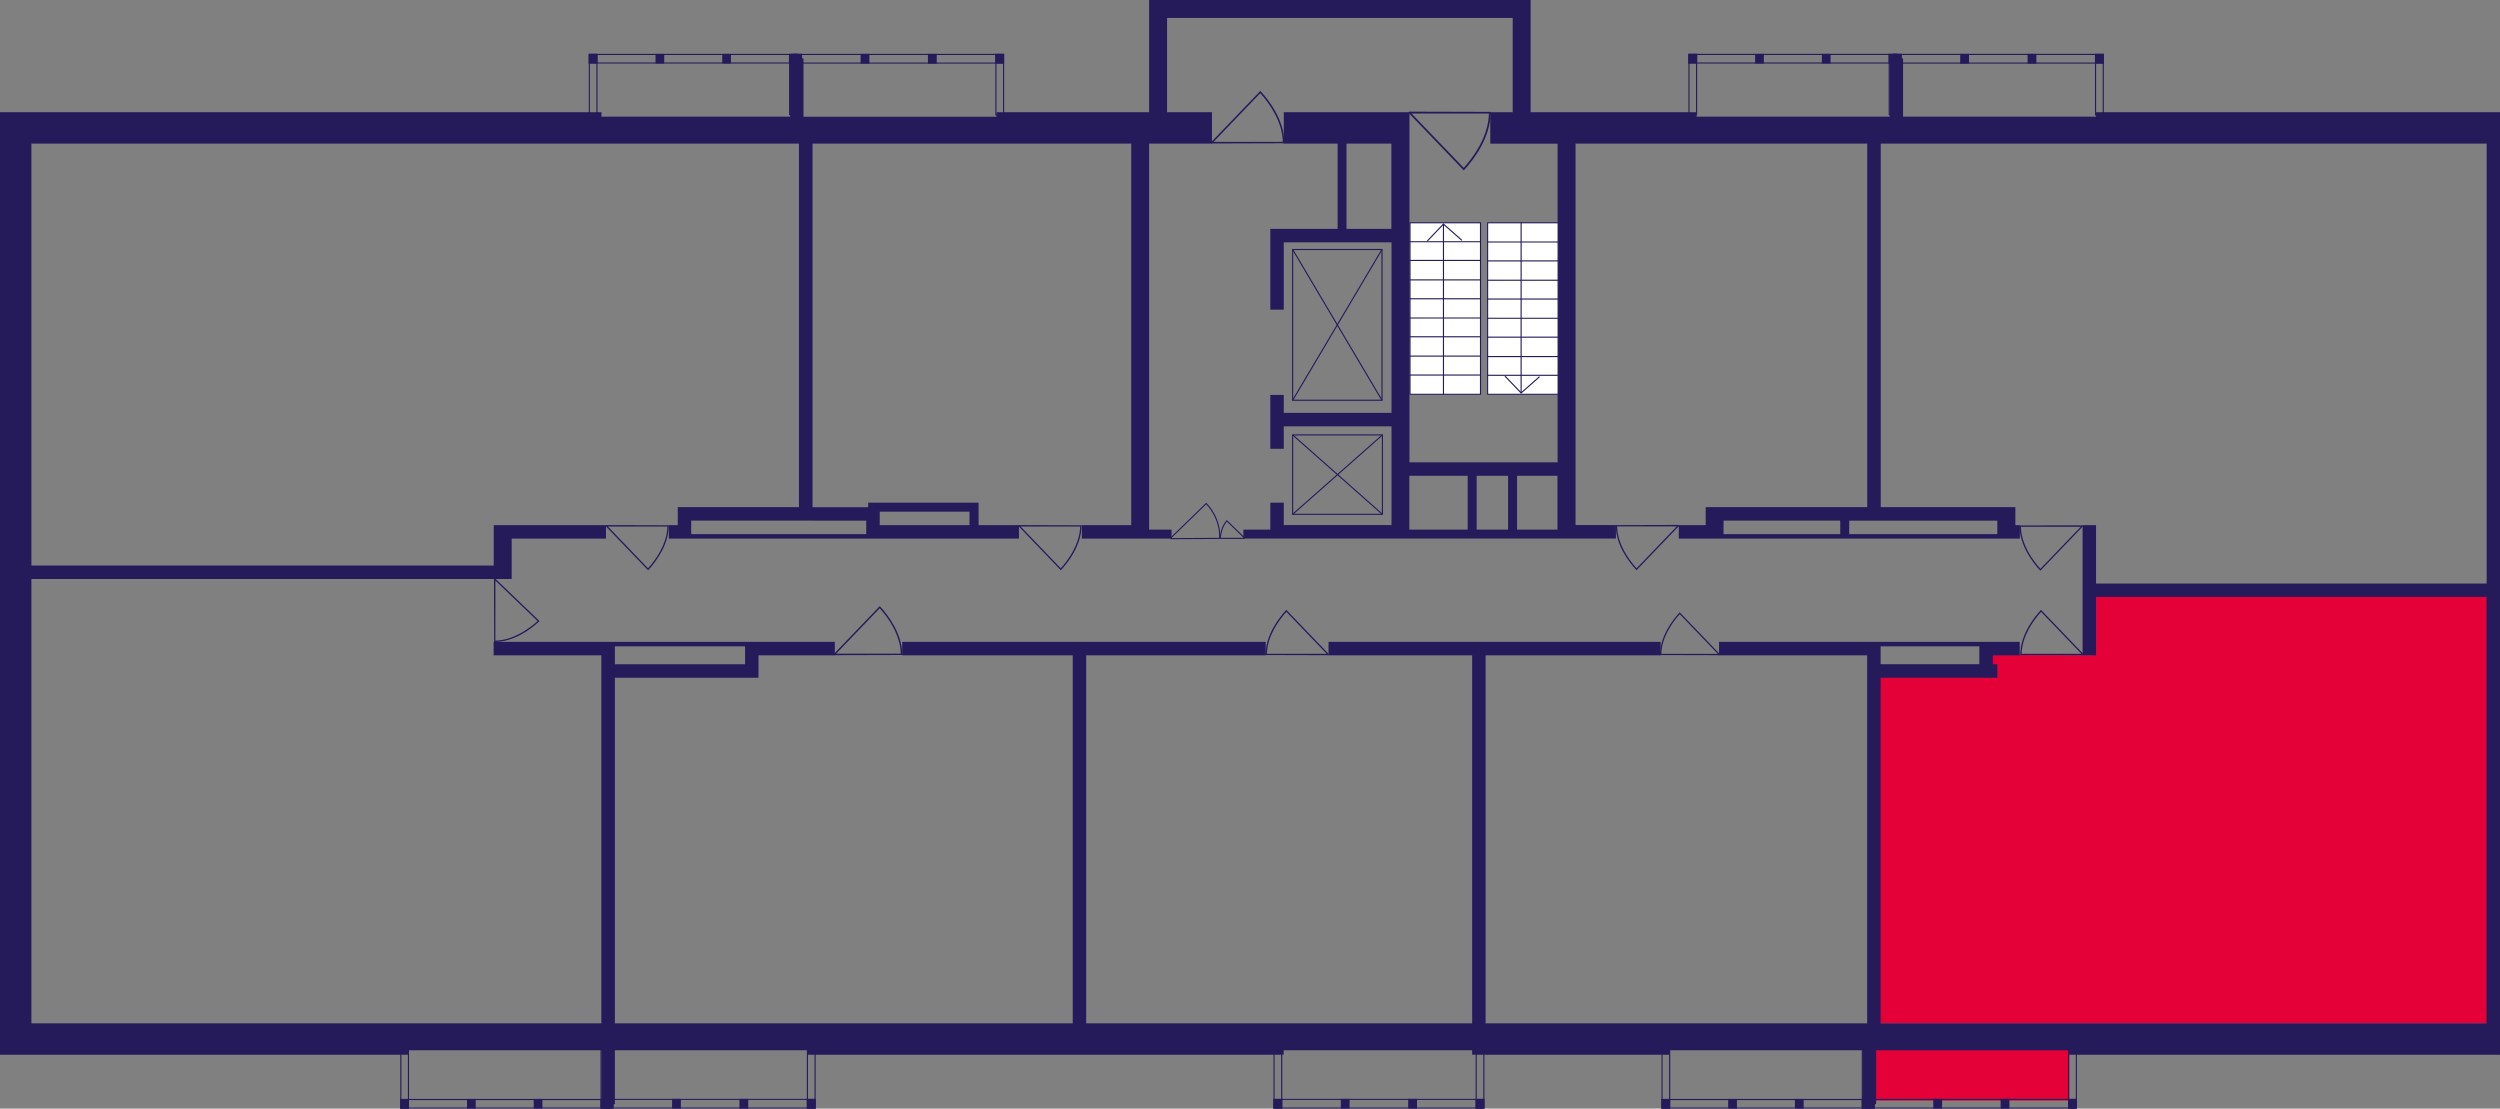 <?xml version="1.0" encoding="utf-8"?>
<!-- Generator: Adobe Illustrator 24.3.0, SVG Export Plug-In . SVG Version: 6.00 Build 0)  -->
<svg version="1.1" id="Слой_6" xmlns="http://www.w3.org/2000/svg" xmlns:xlink="http://www.w3.org/1999/xlink" x="0px" y="0px"
	 viewBox="0 0 650 288.24" style="enable-background:new 0 0 650 288.24;" xml:space="preserve">
<rect x="0" y="0" width="650" height="288.24" fill="#808080" stroke="none"/>
<rect x="487.6" y="272.92" transform="matrix(-1 -1.224647e-16 1.224647e-16 -1 1025.617 559.074)" style="fill:#E40138;" width="50.42" height="13.23"/>
<path style="fill:#E40138;" d="M487.79,175.04c9.79,0,19.59,0,29.38,0c0.04-1.59,0.07-3.18,0.11-4.77
	c8.84,0.03,17.68,0.07,26.53,0.1c0-5.45,0-10.89,0-16.34c19.84,0,39.68,0,59.52,0c2.2,0,4.41,0,6.61,0c12.58,0,25.15,0,37.73,0
	c0,37.34,0,74.69,0,112.03H487.79C487.79,235.73,487.79,205.39,487.79,175.04z"/>
<g>
	<rect x="206.24" y="14" style="fill:#251B5B;" width="2.29" height="2.54"/>
	<rect x="258.77" y="14" style="fill:#251B5B;" width="2.29" height="2.54"/>
	<rect x="241.26" y="14" style="fill:#251B5B;" width="2.29" height="2.54"/>
	<rect x="223.75" y="14" style="fill:#251B5B;" width="2.29" height="2.54"/>
	<g>
		<path style="fill:#251B5B;" d="M208.24,14.3l0,15.45h-1.71V14.3H208.24 M208.53,14h-2.29v16.03h2.29L208.53,14L208.53,14z"/>
	</g>
	<g>
		<path style="fill:#251B5B;" d="M260.79,14.3v15.45h-1.71V14.3H260.79 M261.08,14h-2.29v16.03h2.29V14L261.08,14z"/>
	</g>
	<g>
		<path style="fill:#251B5B;" d="M260.77,14.3v1.96h-54.24V14.3L260.77,14.3 M261.06,14l-54.83,0v2.54h54.83V14L261.06,14z"/>
	</g>
</g>
<g>
	<rect x="153.08" y="14" style="fill:#251B5B;" width="2.27" height="2.52"/>
	<rect x="205.12" y="14" style="fill:#251B5B;" width="2.27" height="2.52"/>
	<rect x="187.78" y="14" style="fill:#251B5B;" width="2.27" height="2.52"/>
	<rect x="170.43" y="14" style="fill:#251B5B;" width="2.27" height="2.52"/>
	<g>
		<path style="fill:#251B5B;" d="M155.06,14.3v15.34h-1.69V14.3H155.06 M155.35,14h-2.27v15.92h2.27V14L155.35,14z"/>
	</g>
	<g>
		<path style="fill:#251B5B;" d="M207.12,14.3v15.34h-1.69V14.3H207.12 M207.42,14h-2.27v15.92h2.27V14L207.42,14z"/>
	</g>
	<g>
		<path style="fill:#251B5B;" d="M207.1,14.3v1.94l-53.73,0V14.3L207.1,14.3 M207.4,14l-54.32,0v2.52l54.32,0V14L207.4,14z"/>
	</g>
</g>
<g>
	<rect x="157.22" y="285.7" style="fill:#251B5B;" width="2.29" height="2.54"/>
	<rect x="209.76" y="285.7" style="fill:#251B5B;" width="2.29" height="2.54"/>
	<rect x="192.25" y="285.7" style="fill:#251B5B;" width="2.29" height="2.54"/>
	<rect x="174.74" y="285.7" style="fill:#251B5B;" width="2.29" height="2.54"/>
	<g>
		<path style="fill:#251B5B;" d="M159.23,272.5v15.45h-1.71V272.5H159.23 M159.52,272.21h-2.29l0,16.03h2.29V272.21L159.52,272.21z"
			/>
	</g>
	<g>
		<path style="fill:#251B5B;" d="M211.78,272.5v15.45h-1.71V272.5H211.78 M212.07,272.21h-2.29l0,16.03h2.29V272.21L212.07,272.21z"
			/>
	</g>
	<g>
		<path style="fill:#251B5B;" d="M157.52,285.99l54.24,0v1.96l-54.24,0V285.99 M157.22,285.7v2.54l54.83,0v-2.54L157.22,285.7
			L157.22,285.7z"/>
	</g>
</g>
<g>
	<rect x="104.07" y="285.72" style="fill:#251B5B;" width="2.27" height="2.52"/>
	<rect x="156.11" y="285.72" style="fill:#251B5B;" width="2.27" height="2.52"/>
	<rect x="138.76" y="285.72" style="fill:#251B5B;" width="2.27" height="2.52"/>
	<rect x="121.42" y="285.72" style="fill:#251B5B;" width="2.27" height="2.52"/>
	<g>
		<path style="fill:#251B5B;" d="M106.05,272.61v15.34h-1.69v-15.34H106.05 M106.34,272.32h-2.27l0,15.92h2.27V272.32L106.34,272.32
			z"/>
	</g>
	<g>
		<path style="fill:#251B5B;" d="M158.11,272.61v15.34h-1.69v-15.34H158.11 M158.4,272.32h-2.27l0,15.92h2.27V272.32L158.4,272.32z"
			/>
	</g>
	<g>
		<path style="fill:#251B5B;" d="M104.36,286.01l53.73,0v1.94l-53.73,0L104.36,286.01 M104.07,285.72l0,2.52l54.32,0v-2.52
			L104.07,285.72L104.07,285.72z"/>
	</g>
</g>
<g>
	<rect x="492.14" y="14" style="fill:#251B5B;" width="2.29" height="2.54"/>
	<rect x="544.68" y="14" style="fill:#251B5B;" width="2.29" height="2.54"/>
	<rect x="527.17" y="14" style="fill:#251B5B;" width="2.29" height="2.54"/>
	<rect x="509.65" y="14" style="fill:#251B5B;" width="2.29" height="2.54"/>
	<g>
		<path style="fill:#251B5B;" d="M494.15,14.3v15.45h-1.71V14.3H494.15 M494.44,14h-2.29v16.03h2.29V14L494.44,14z"/>
	</g>
	<g>
		<path style="fill:#251B5B;" d="M546.7,14.3v15.45h-1.71V14.3H546.7 M546.99,14h-2.29v16.03h2.29V14L546.99,14z"/>
	</g>
	<g>
		<path style="fill:#251B5B;" d="M546.68,14.3v1.96h-54.24V14.3L546.68,14.3 M546.97,14l-54.83,0v2.54h54.83V14L546.97,14z"/>
	</g>
</g>
<g>
	<rect x="438.99" y="14" style="fill:#251B5B;" width="2.27" height="2.52"/>
	<rect x="491.03" y="14" style="fill:#251B5B;" width="2.27" height="2.52"/>
	<rect x="473.68" y="14" style="fill:#251B5B;" width="2.27" height="2.52"/>
	<rect x="456.33" y="14" style="fill:#251B5B;" width="2.27" height="2.52"/>
	<g>
		<path style="fill:#251B5B;" d="M440.97,14.3v15.34h-1.69V14.3H440.97 M441.26,14h-2.27v15.92h2.27V14L441.26,14z"/>
	</g>
	<g>
		<path style="fill:#251B5B;" d="M493.03,14.3v15.34h-1.69V14.3H493.03 M493.32,14h-2.27v15.92h2.27V14L493.32,14z"/>
	</g>
	<g>
		<path style="fill:#251B5B;" d="M493.01,14.3v1.94l-53.73,0V14.3L493.01,14.3 M493.3,14l-54.32,0v2.52l54.32,0V14L493.3,14z"/>
	</g>
</g>
<g>
	<rect x="485.14" y="285.7" style="fill:#251B5B;" width="2.29" height="2.54"/>
	<rect x="537.68" y="285.7" style="fill:#251B5B;" width="2.29" height="2.54"/>
	<rect x="520.16" y="285.7" style="fill:#251B5B;" width="2.29" height="2.54"/>
	<rect x="502.65" y="285.7" style="fill:#251B5B;" width="2.29" height="2.54"/>
	<g>
		<path style="fill:#251B5B;" d="M487.14,272.5v15.45h-1.71V272.5H487.14 M487.44,272.21h-2.29v16.03h2.29V272.21L487.44,272.21z"/>
	</g>
	<g>
		<path style="fill:#251B5B;" d="M539.7,272.5v15.45h-1.71V272.5H539.7 M539.99,272.21h-2.29v16.03h2.29V272.21L539.99,272.21z"/>
	</g>
	<g>
		<path style="fill:#251B5B;" d="M485.43,285.99l54.24,0v1.96l-54.24,0V285.99 M485.14,285.7v2.54l54.83,0v-2.54L485.14,285.7
			L485.14,285.7z"/>
	</g>
</g>
<g>
	<rect x="431.98" y="285.72" style="fill:#251B5B;" width="2.27" height="2.52"/>
	<rect x="484.03" y="285.72" style="fill:#251B5B;" width="2.27" height="2.52"/>
	<rect x="466.68" y="285.72" style="fill:#251B5B;" width="2.27" height="2.52"/>
	<rect x="449.33" y="285.72" style="fill:#251B5B;" width="2.27" height="2.52"/>
	<g>
		<path style="fill:#251B5B;" d="M433.96,272.61v15.34h-1.69v-15.34H433.96 M434.26,272.32h-2.27v15.92h2.27V272.32L434.26,272.32z"
			/>
	</g>
	<g>
		<path style="fill:#251B5B;" d="M486.03,272.61v15.34h-1.69v-15.34H486.03 M486.32,272.32h-2.27v15.92h2.27V272.32L486.32,272.32z"
			/>
	</g>
	<g>
		<path style="fill:#251B5B;" d="M432.28,286.01l53.73,0v1.94l-53.73,0V286.01 M431.98,285.72v2.52l54.32,0v-2.52L431.98,285.72
			L431.98,285.72z"/>
	</g>
</g>
<path style="fill:#251B5B;" d="M636.89,29.17h-4.4h-29.17h-19.84h-38.51v1.17h-11.68h-9.32h-23.34h-5.83V15.17h-3.5v15.17h-5.83
	h-44.34v-1.17h-2.33h-2.33h-38.51V4.67V2.33V0h-94.52h-4.67v4.67v24.51h-32.68h-3.5h-3.5v1.17h-1.17h-3.5h-23.34h-22.17V15.17h-3.5
	v15.17h-21.01h-28.01v-1.17h-10.48h-2.36H120.2h-15.17H81.69H53.68H8.17H0v8.17v28.01v40.84v30.34v32.68v96.86v8.17h8.17h12.84
	h16.34h14h17.5h37.34v-1.17h5.83h24.51h19.84v14h3.5v-14h19.84h30.34v1.17h2.02h3.82h12.84h18.67h30.34h22.17h33.84v-1.17h46.68
	h2.33v1.17h13.44h6.4h31.51v-1.17h0.14h5.69h23.34h21.01v14h3.5v-14h5.83h44.34v1.17h10.23h3.77h30.34h29.17h35.01h2.33H650V37.34
	v-7v-1.17H636.89z M488.96,135.37h30.34v3.5h-38.51v-3.5h4.67H488.96z M211.22,135.37h14v3.5h-45.51v-1.17v-1.17v-1.17h28.01H211.22
	z M646.5,151.71H544.97v-15.17h-3.5v33.84h3.5v-15.17H646.5v110.86h-35.01h-29.17h-30.34h-3.77h-9.07h-1.17h-44.34h-4.67v-89.86
	h30.34v-3.5h-1.17v-2.33h7v-3.5h-7h-2.33h-1.17h-25.67h-2.33h-1.17h-38.51v3.5h38.51v95.69h-22.17h-23.34h-5.69h-0.14h-1.17H402.6
	h-6.4h-9.94v-95.69h45.51v-3.5h-45.51h-3.5h-37.34v3.5h37.34v95.69h-2.33h-46.68h-2.33h-31.51h-17.5v-95.69h46.68v-3.5h-47.85h-3.5
	h-43.18v3.5h43.18h1.17v95.69h-1.17H247.4h-18.67h-12.84h-3.82h-0.85h-1.17h-30.34h-19.84v-89.86h33.84h2.33h1.17v-5.83h19.84v-3.5
	h-21.01h-1.17h-35.01h-1.17h-1.17h-1.17h-28.01v3.5h28.01v95.69h-19.84h-24.51h-5.83h-2.33H68.85h-17.5h-14H21.01H8.17v-96.86
	v-18.67h124.87v-2.33v-1.17v-7h24.51v-3.5h-24.51h-4.67v3.5v7H8.17v-10.5v-30.34V65.35V37.34h45.51h28.01h23.34h15.17h23.34h2.36
	h6.98h3.5h28.01h23.34v94.52h-31.51v2.33v1.17v1.17h-2.33v3.5h4.67h1.17h45.51h1.17h1.17h1.17h36.18v-3.5h-10.5v-3.5v-2.33h-2.33
	h-26.38v1.17h-0.46h-14V37.34h19.84h23.34h3.5h1.17h2.33h1.17h3.5h28.01v99.19h-12.84v3.5h10.5h2.33h2.33h2.33h5.83v-2.33h-5.83
	V37.34h16.34v-8.17h-11.67V4.67h89.86v24.51h-5.83v8.17h17.5v82.85h-38.51V37.34v-1.17v-7h-32.68v8.17h14v22.17h-17.5v1.17v2.33
	v17.5h3.5v-17.5h28.01v44.34h-28.01v-4.67h-3.5v14h3.5v-5.83h28.01v25.67h-28.01v-5.83h-3.5v7h-7v2.33h7h1.17h2.33h28.01h1.17h1.17
	h2.33h38.51h1.17h1.17h2.33h10.5v-3.5h-10.5V37.34h26.84h2.33h2.33h44.34v94.52h-37.34h-2.33h-2.33v4.67h-7v3.5h10.5h1.17h30.34
	h2.33h38.51h1.17h1.17h2.33h1.17v-3.5h-1.17v-1.17v-1.17v-2.33h-35.01V37.34h11.67h23.34h9.32h11.68h3.5h35.01h19.84h29.17h4.4h9.61
	V151.71z M488.96,172.71v-4.67h25.67v2.33v2.33H488.96z M159.87,172.71v-4.67h33.84v4.67H159.87z M228.73,136.54v-3.5h23.34v3.5
	H228.73z M404.94,123.7v14h-10.5v-14H404.94z M392.1,123.7v14h-8.17v-14H392.1z M381.6,123.7v14h-15.17v-14H381.6z M361.76,37.34
	v22.17h-11.67V37.34H361.76z M478.46,135.37v3.5h-30.34v-1.17v-1.17v-1.17H478.46z"/>
<g>
	<rect x="331.1" y="285.7" style="fill:#251B5B;" width="2.29" height="2.54"/>
	<rect x="383.64" y="285.7" style="fill:#251B5B;" width="2.29" height="2.54"/>
	<rect x="366.13" y="285.7" style="fill:#251B5B;" width="2.29" height="2.54"/>
	<rect x="348.61" y="285.7" style="fill:#251B5B;" width="2.29" height="2.54"/>
	<g>
		<path style="fill:#251B5B;" d="M333.1,272.5v15.45h-1.71V272.5H333.1 M333.4,272.21h-2.29v16.03h2.29V272.21L333.4,272.21z"/>
	</g>
	<g>
		<path style="fill:#251B5B;" d="M385.66,272.5v15.45h-1.71V272.5H385.66 M385.95,272.21h-2.29v16.03h2.29V272.21L385.95,272.21z"/>
	</g>
	<g>
		<path style="fill:#251B5B;" d="M331.39,285.99l54.24,0v1.96l-54.24,0V285.99 M331.1,285.7v2.54l54.83,0v-2.54L331.1,285.7
			L331.1,285.7z"/>
	</g>
</g>
<g>
	
		<rect x="386.78" y="57.92" style="fill:#FFFFFF;stroke:#251B5B;stroke-width:0.292;stroke-linecap:round;stroke-linejoin:round;stroke-miterlimit:10;" width="18.33" height="44.59"/>
	
		<line style="fill:none;stroke:#251B5B;stroke-width:0.292;stroke-linecap:round;stroke-linejoin:round;stroke-miterlimit:10;" x1="405.11" y1="62.92" x2="386.78" y2="62.92"/>
	
		<line style="fill:none;stroke:#251B5B;stroke-width:0.292;stroke-linecap:round;stroke-linejoin:round;stroke-miterlimit:10;" x1="405.11" y1="67.83" x2="386.78" y2="67.83"/>
	
		<line style="fill:none;stroke:#251B5B;stroke-width:0.292;stroke-linecap:round;stroke-linejoin:round;stroke-miterlimit:10;" x1="405.11" y1="72.86" x2="386.78" y2="72.86"/>
	
		<line style="fill:none;stroke:#251B5B;stroke-width:0.292;stroke-linecap:round;stroke-linejoin:round;stroke-miterlimit:10;" x1="405.11" y1="77.75" x2="386.78" y2="77.75"/>
	
		<line style="fill:none;stroke:#251B5B;stroke-width:0.292;stroke-linecap:round;stroke-linejoin:round;stroke-miterlimit:10;" x1="405.11" y1="82.75" x2="386.78" y2="82.75"/>
	
		<line style="fill:none;stroke:#251B5B;stroke-width:0.292;stroke-linecap:round;stroke-linejoin:round;stroke-miterlimit:10;" x1="405.11" y1="87.66" x2="386.78" y2="87.66"/>
	
		<line style="fill:none;stroke:#251B5B;stroke-width:0.292;stroke-linecap:round;stroke-linejoin:round;stroke-miterlimit:10;" x1="405.11" y1="92.71" x2="386.78" y2="92.71"/>
	
		<line style="fill:none;stroke:#251B5B;stroke-width:0.292;stroke-linecap:round;stroke-linejoin:round;stroke-miterlimit:10;" x1="405.11" y1="97.58" x2="386.78" y2="97.58"/>
	
		<line style="fill:none;stroke:#251B5B;stroke-width:0.292;stroke-linecap:round;stroke-linejoin:round;stroke-miterlimit:10;" x1="395.49" y1="57.92" x2="395.49" y2="102.12"/>
	
		<polyline style="fill:none;stroke:#251B5B;stroke-width:0.292;stroke-linecap:round;stroke-linejoin:round;stroke-miterlimit:10;" points="
		400.2,98.01 395.49,102.17 391.37,97.87 	"/>
</g>
<g>
	
		<rect x="366.6" y="57.92" style="fill:#FFFFFF;stroke:#251B5B;stroke-width:0.292;stroke-linecap:round;stroke-linejoin:round;stroke-miterlimit:10;" width="18.33" height="44.59"/>
	
		<line style="fill:none;stroke:#251B5B;stroke-width:0.292;stroke-linecap:round;stroke-linejoin:round;stroke-miterlimit:10;" x1="384.92" y1="97.51" x2="366.6" y2="97.51"/>
	
		<line style="fill:none;stroke:#251B5B;stroke-width:0.292;stroke-linecap:round;stroke-linejoin:round;stroke-miterlimit:10;" x1="384.92" y1="92.59" x2="366.6" y2="92.59"/>
	
		<line style="fill:none;stroke:#251B5B;stroke-width:0.292;stroke-linecap:round;stroke-linejoin:round;stroke-miterlimit:10;" x1="384.92" y1="87.56" x2="366.6" y2="87.56"/>
	
		<line style="fill:none;stroke:#251B5B;stroke-width:0.292;stroke-linecap:round;stroke-linejoin:round;stroke-miterlimit:10;" x1="384.92" y1="82.68" x2="366.6" y2="82.68"/>
	
		<line style="fill:none;stroke:#251B5B;stroke-width:0.292;stroke-linecap:round;stroke-linejoin:round;stroke-miterlimit:10;" x1="384.92" y1="77.68" x2="366.6" y2="77.68"/>
	
		<line style="fill:none;stroke:#251B5B;stroke-width:0.292;stroke-linecap:round;stroke-linejoin:round;stroke-miterlimit:10;" x1="384.92" y1="72.77" x2="366.6" y2="72.77"/>
	
		<line style="fill:none;stroke:#251B5B;stroke-width:0.292;stroke-linecap:round;stroke-linejoin:round;stroke-miterlimit:10;" x1="384.92" y1="67.72" x2="366.6" y2="67.72"/>
	
		<line style="fill:none;stroke:#251B5B;stroke-width:0.292;stroke-linecap:round;stroke-linejoin:round;stroke-miterlimit:10;" x1="384.92" y1="62.85" x2="366.6" y2="62.85"/>
	
		<line style="fill:none;stroke:#251B5B;stroke-width:0.292;stroke-linecap:round;stroke-linejoin:round;stroke-miterlimit:10;" x1="375.3" y1="102.51" x2="375.3" y2="58.31"/>
	
		<polyline style="fill:none;stroke:#251B5B;stroke-width:0.292;stroke-linecap:round;stroke-linejoin:round;stroke-miterlimit:10;" points="
		380.01,62.42 375.3,58.26 371.19,62.56 	"/>
</g>
<g>
	
		<rect x="336.09" y="64.87" style="fill:none;stroke:#251B5B;stroke-width:0.292;stroke-miterlimit:10;" width="23.23" height="39.19"/>
	
		<line style="fill:none;stroke:#251B5B;stroke-width:0.292;stroke-miterlimit:10;" x1="336.09" y1="104.06" x2="359.31" y2="64.87"/>
	
		<line style="fill:none;stroke:#251B5B;stroke-width:0.292;stroke-miterlimit:10;" x1="336.09" y1="64.87" x2="359.31" y2="104.06"/>
</g>
<g>
	
		<rect x="336.09" y="113.08" style="fill:none;stroke:#251B5B;stroke-width:0.292;stroke-miterlimit:10;" width="23.34" height="20.64"/>
	
		<line style="fill:none;stroke:#251B5B;stroke-width:0.292;stroke-miterlimit:10;" x1="336.09" y1="133.72" x2="359.43" y2="113.08"/>
	
		<line style="fill:none;stroke:#251B5B;stroke-width:0.292;stroke-miterlimit:10;" x1="336.09" y1="113.08" x2="359.43" y2="133.72"/>
</g>
<path style="fill:#251B5B;" d="M420.06,136.53c0,0.11,0,0.21,0,0.32h0.04c0.11,4.9,3.33,9.16,5.27,11.28l0.12,0.13l10.96-11.41h0.07
	c0-0.12,0-0.25,0-0.37C431.03,136.5,425.55,136.52,420.06,136.53z M435.96,136.86l-10.46,10.9c-1.91-2.12-4.95-6.23-5.05-10.9
	L435.96,136.86z"/>
<path style="fill:#251B5B;" d="M525.04,136.63c0,0.11,0,0.21,0,0.32h0.04c0.11,4.91,3.34,9.18,5.28,11.31l0.12,0.13l10.99-11.44
	h0.07c0-0.12,0-0.25,0-0.37C536.04,136.6,530.54,136.62,525.04,136.63z M540.99,136.96l-10.49,10.93
	c-1.92-2.13-4.96-6.24-5.07-10.93L540.99,136.96z"/>
<path style="fill:#251B5B;" d="M525.23,170.31c0-0.11,0-0.21,0-0.32h0.04c0.11-4.9,3.33-9.17,5.27-11.3l0.12-0.13l10.97,11.43h0.07
	c0,0.12,0,0.25,0,0.37C536.22,170.34,530.73,170.33,525.23,170.31z M541.16,169.99l-10.48-10.91c-1.91,2.13-4.95,6.23-5.06,10.91
	L541.16,169.99z"/>
<path style="fill:#251B5B;" d="M431.58,170.31c0-0.1,0-0.2,0-0.31h0.04c0.1-4.64,3.15-8.67,4.99-10.68l0.11-0.12l10.37,10.8h0.07
	c0,0.12,0,0.23,0,0.35C441.97,170.34,436.78,170.33,431.58,170.31z M446.64,170.01l-9.91-10.32c-1.81,2.01-4.68,5.9-4.78,10.32
	L446.64,170.01z"/>
<path style="fill:#251B5B;" d="M329.01,170.31c0-0.11,0-0.21,0-0.32h0.04c0.11-4.9,3.33-9.17,5.27-11.3l0.12-0.13l10.97,11.43h0.07
	c0,0.12,0,0.25,0,0.37C340,170.34,334.51,170.33,329.01,170.31z M344.94,169.99l-10.48-10.91c-1.91,2.13-4.95,6.23-5.06,10.91
	L344.94,169.99z"/>
<path style="fill:#251B5B;" d="M128.48,166.96c0.11,0,0.21,0,0.32,0v-0.05c4.93-0.11,9.22-3.35,11.35-5.3l0.13-0.12l-11.48-11.03
	v-0.07c-0.12,0-0.25,0-0.37,0C128.45,155.91,128.46,161.44,128.48,166.96z M128.8,150.95l10.97,10.53
	c-2.14,1.92-6.27,4.98-10.97,5.08L128.8,150.95z"/>
<path style="fill:#251B5B;" d="M173.91,136.57c0,0.11,0,0.21,0,0.32h-0.04c-0.11,4.88-3.32,9.14-5.25,11.25l-0.12,0.13l-10.93-11.38
	h-0.07c0-0.12,0-0.25,0-0.37C162.97,136.54,168.44,136.55,173.91,136.57z M158.05,136.89l10.44,10.87
	c1.91-2.12,4.93-6.21,5.04-10.87L158.05,136.89z"/>
<g>
	<path style="fill:none;stroke:#251B5B;stroke-width:0.292;stroke-linecap:round;stroke-miterlimit:10;" d="M304.53,140.05
		c4.2-0.02,8.4-0.04,12.61-0.07c0.03-1.06-0.06-2.84-0.85-4.87c-0.79-2.04-1.93-3.43-2.67-4.19l-9.09,8.82
		C304.53,139.84,304.53,139.95,304.53,140.05z"/>
	<path style="fill:none;stroke:#251B5B;stroke-width:0.292;stroke-linecap:round;stroke-miterlimit:10;" d="M323.44,139.74
		l-4.46-4.33c-0.72,0.86-1.07,1.65-1.26,2.24c-0.31,0.95-0.49,2.33-0.49,2.33h6.22C323.43,139.89,323.44,139.82,323.44,139.74z"/>
</g>
<path style="fill:#251B5B;" d="M387.63,29.09c0,0.14,0,0.28,0,0.42h-0.06c-0.14,6.35-4.32,11.88-6.83,14.63l-0.15,0.17l-14.21-14.8
	h-0.09c0-0.16,0-0.32,0-0.48C373.4,29.05,380.51,29.07,387.63,29.09z M367,29.51l13.57,14.13c2.48-2.75,6.41-8.07,6.55-14.13
	L367,29.51z"/>
<path style="fill:#251B5B;" d="M281.23,136.57c0,0.11,0,0.21,0,0.32h-0.04c-0.11,4.88-3.32,9.14-5.25,11.25l-0.12,0.13l-10.93-11.38
	h-0.07c0-0.12,0-0.25,0-0.37C270.28,136.54,275.75,136.55,281.23,136.57z M265.36,136.89l10.44,10.87
	c1.91-2.12,4.93-6.21,5.04-10.87L265.36,136.89z"/>
<path style="fill:#251B5B;" d="M234.62,170.3c0-0.12,0-0.23,0-0.35h-0.05c-0.12-5.3-3.6-9.92-5.7-12.22l-0.13-0.14l-11.87,12.36
	h-0.08c0,0.13,0,0.27,0,0.4C222.74,170.33,228.68,170.32,234.62,170.3z M217.4,169.95l11.33-11.8c2.07,2.3,5.36,6.74,5.47,11.8
	L217.4,169.95z"/>
<path style="fill:#251B5B;" d="M333.99,37.25c0-0.12,0-0.25,0-0.37h-0.05c-0.12-5.68-3.86-10.63-6.11-13.09l-0.14-0.15l-12.72,13.24
	h-0.08c0,0.14,0,0.29,0,0.43C321.25,37.29,327.62,37.27,333.99,37.25z M315.53,36.88l12.14-12.65c2.22,2.47,5.74,7.23,5.86,12.65
	L315.53,36.88z"/>
</svg>
